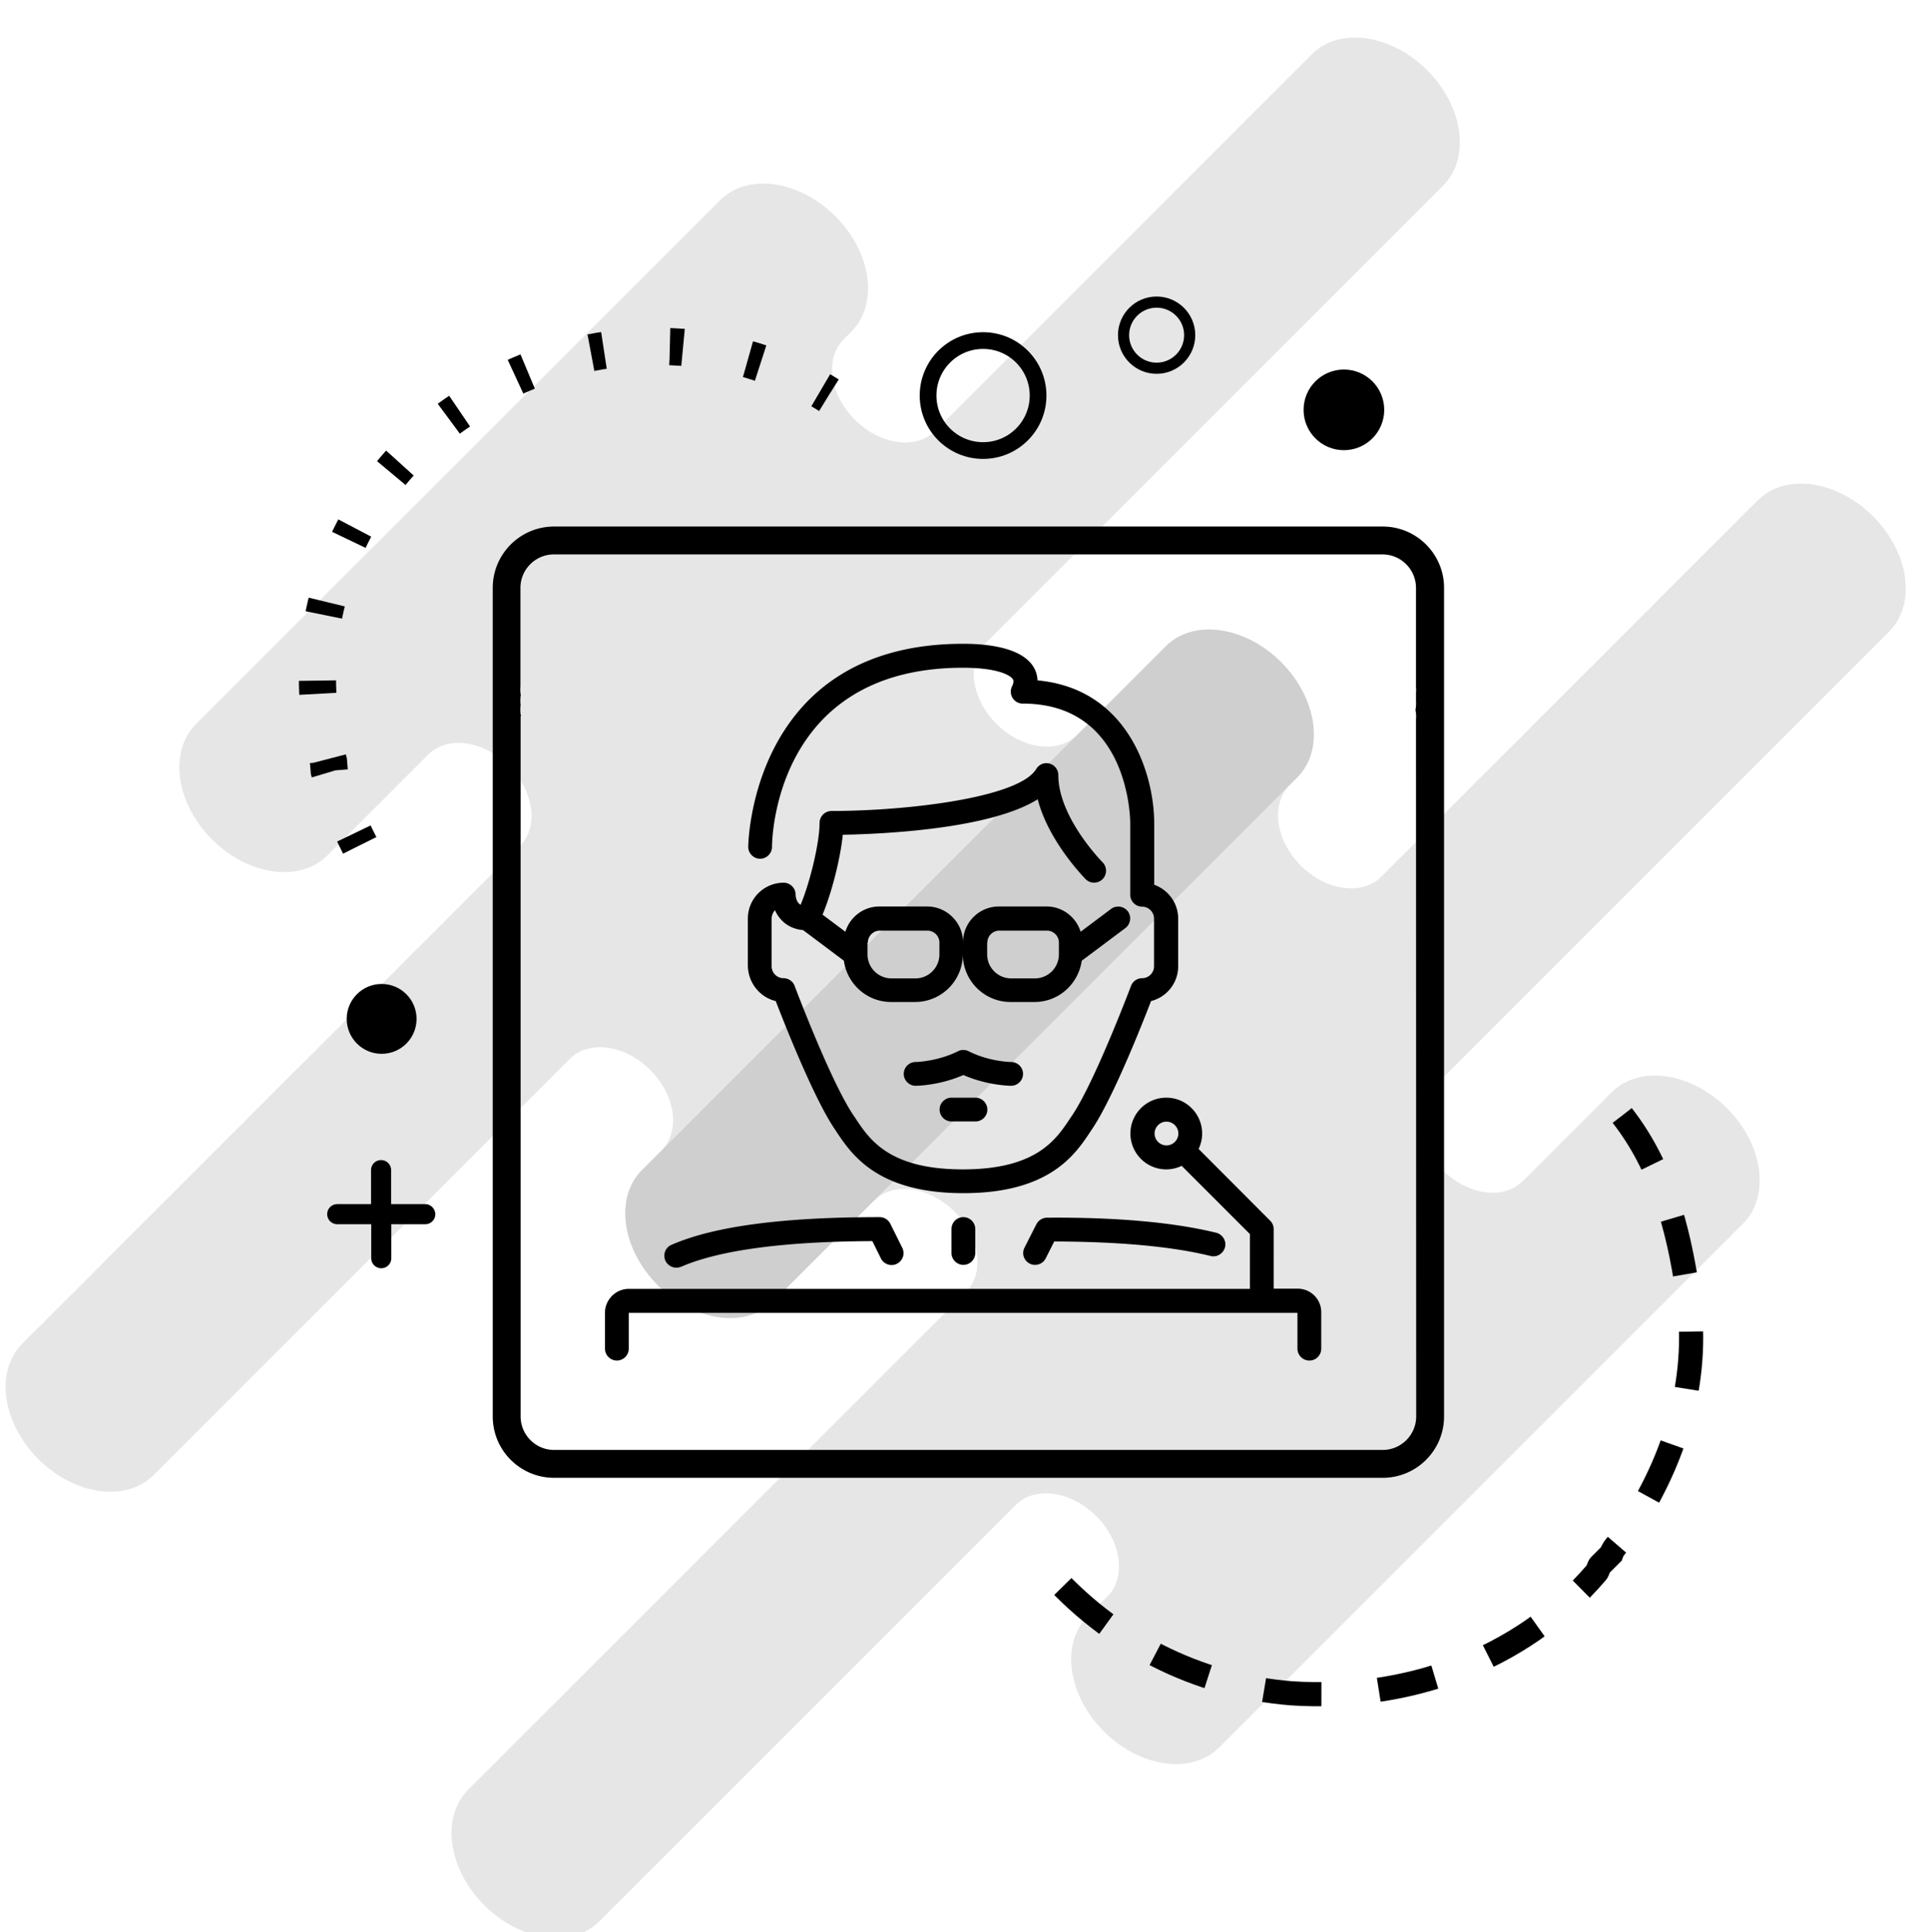 <svg xmlns="http://www.w3.org/2000/svg" viewBox="146.8 -448.5 1038.2 1039.9"><g fill="#000"><path d="M1076.3 148c-19.5-19.5-47.3-23.4-62.1-8.6l-47.8 47.8c-10.3 10.3-29.7 7.6-43.3-6-13.6-13.6-16.3-33-6-43.3l246.4-246.4c14.8-14.8 10.9-42.6-8.6-62.1s-47.3-23.4-62.1-8.6L890.2 23.4c-10.3 10.3-29.7 7.6-43.3-6-13.6-13.6-16.3-33-6-43.3L845-30c14.8-14.8 10.9-42.6-8.6-62.1s-47.3-23.4-62.1-8.6l-282 282c-14.8 14.8-10.9 42.6 8.6 62.1s47.3 23.4 62.1 8.6l54.3-54.3c10.3-10.3 29.7-7.6 43.3 6 13.6 13.6 16.3 33 6 43.3L398.8 514.8c-14.8 14.8-10.9 42.6 8.6 62.1s47.3 23.4 62.1 8.6l224-224c10.3-10.3 29.7-7.6 43.3 6 13.6 13.6 16.3 33 6 43.3l-10.5 10.5c-14.8 14.8-10.9 42.6 8.6 62.1s47.3 23.4 62.1 8.6l281.9-281.9c14.8-14.8 10.9-42.6-8.6-62.1z" opacity=".1"/><path d="M836.3-92.1c-19.5-19.5-47.3-23.4-62.1-8.6l-47.8 47.8c-10.3 10.3-29.7 7.6-43.3-6-13.6-13.6-16.3-33-6-43.3l246.4-246.4c14.8-14.8 10.9-42.6-8.6-62.1s-47.3-23.4-62.1-8.6L650.2-216.6c-10.3 10.3-29.7 7.6-43.3-6-13.6-13.6-16.3-33-6-43.3l4.1-4.1c14.8-14.8 10.9-42.6-8.6-62.1s-47.3-23.4-62.1-8.6l-282 281.9c-14.8 14.8-10.9 42.6 8.6 62.1s47.3 23.4 62.1 8.6l54.3-54.3c10.3-10.3 29.7-7.6 43.3 6 13.6 13.6 16.3 33 6 43.3L158.8 274.7c-14.8 14.8-10.9 42.6 8.6 62.1s47.3 23.4 62.1 8.6l224-224c10.3-10.3 29.7-7.6 43.3 6 13.6 13.6 16.3 33 6 43.3l-10.5 10.5c-14.8 14.8-10.9 42.6 8.6 62.1s47.3 23.4 62.1 8.6L844.9-30c14.8-14.7 10.9-42.5-8.6-62.1z" opacity=".1"/></g><g fill="none" stroke="#000"><g stroke-miterlimit="10"><path d="M1019.9 151.9c21.1 27 30.1 60 35.1 94 7 45-5 87-29 125-3 3-5 6-7 10-2 2-4 4-5 7l-6 6c-1 1-1 3-2 4-41 48-103 69-164 65-51-4-98-28-132-67-1-1 0-2-1-3-2-1-4-3-5.2-5.2" stroke-width="13" stroke-dasharray="30.972"/><path d="M340.4 6.5C334-6.3 328.1-18.9 324-33.6c-.2-2-.2-3-.4-5-19.4-71.7 9.9-148.2 71-188.9.9-1.1 1.8-2.1 2.8-3.2 58.2-39.5 136.2-42.3 195.5-5.1" stroke-width="20" stroke-dasharray="7.116,35.58"/></g><circle cx="675.9" cy="-235.6" r="29.6" stroke-width="9"/><circle cx="769.3" cy="-268.1" r="17.8" stroke-width="6"/></g><g fill="#000"><circle cx="352.2" cy="99.9" r="18.8"/><circle cx="870.1" cy="-227.9" r="21.7"/><path d="M375.6 199.6h-18.3v-18.3c0-3-2.4-5.4-5.4-5.4s-5.4 2.4-5.4 5.4v18.3h-18.2c-3 0-5.4 2.4-5.4 5.4s2.4 5.4 5.4 5.4h18.3v18.3c0 3 2.4 5.4 5.4 5.4s5.4-2.4 5.4-5.4v-18.3h18.3c3 0 5.4-2.4 5.4-5.4-.1-3-2.5-5.4-5.5-5.4zM891-165.1H445c-18.2 0-33 14.8-33 33v446c0 18.2 14.8 33 33 33h446c18.2 0 33-14.8 33-33v-446c0-18.2-14.8-33-33-33zm18 479c0 9.9-8.1 18-18 18H445c-9.9 0-18-8.1-18-18v-377h.2c0-.3-.1-.6-.2-.9-.2-1.7-.2-3.4 0-5-.2-1.8-.2-3.7.1-5.5 0-.1-.1-.3-.1-.4-.2-1.4-.2-2.8-.1-4.2v-53c0-9.9 8.1-18 18-18h446c9.9 0 18 8.1 18 18v53.7c.1.9.1 1.8 0 2.7v4.4a20.71 20.71 0 0 1-.3 5c.1.3.1.6.2.9.2 1.4.2 2.8.1 4.2l.1 375.1zm-398.2-80.1c.9 0 1.7-.2 2.6-.5 20.5-8.9 55.1-13.6 102.9-13.8l4.6 9.3c1.6 3.2 5.5 4.5 8.6 2.9 3.2-1.6 4.5-5.4 2.9-8.6l-6.4-12.9c-1.1-2.2-3.3-3.6-5.8-3.6-52.4 0-89 4.9-112 14.9-3.3 1.4-4.7 5.2-3.3 8.5a6.54 6.54 0 0 0 5.9 3.8zm334.4 11.3h-12.9V213c0-1.7-.7-3.3-1.9-4.5l-38.5-38.6c1.2-2.5 1.9-5.3 1.9-8.3 0-10.6-8.6-19.3-19.3-19.3-10.6 0-19.3 8.6-19.3 19.3 0 10.6 8.6 19.3 19.3 19.3 3 0 5.7-.7 8.3-1.9l36.7 36.7v29.5H485.3c-7.1 0-12.9 5.8-12.9 12.9v19.3c0 3.5 2.9 6.4 6.4 6.4s6.4-2.9 6.4-6.4v-19.3h359.9v19.3c0 3.5 2.9 6.4 6.4 6.4a6.38 6.38 0 0 0 6.4-6.4v-19.3c.2-7.2-5.6-13-12.7-13zM774.6 168c-3.5 0-6.4-2.9-6.4-6.4s2.9-6.4 6.4-6.4 6.4 2.9 6.4 6.4-2.9 6.4-6.4 6.4zM564.3 90.3c4.7 12.2 20.2 51.5 31.4 68.4l1 1.5c8.3 12.5 22.1 33.5 68.6 33.5s60.3-20.9 68.6-33.5l1-1.5c11.2-16.9 26.7-56.2 31.4-68.4 8.4-2.1 14.6-9.7 14.6-18.7V45.9c0-8.4-5.4-15.5-12.9-18.2V-5.5c0-25.4-13.4-72.2-62.8-76.8-.1-3-1.1-5.5-2.2-7.3-6.3-10.2-24.1-12.4-37.8-12.4C550.8-102 549.5 6.2 549.5 7.3c0 3.5 2.9 6.4 6.4 6.4 3.5 0 6.4-2.9 6.4-6.4 0-3.9 1.5-96.4 102.8-96.4 18.2 0 25.5 3.9 26.9 6.3.2.3.7 1.2-.5 3.7-1 2-.9 4.4.3 6.3s3.2 3 5.5 3c57 0 57.8 61.7 57.8 64.3v38.6c0 3.5 2.9 6.4 6.4 6.4s6.4 2.9 6.4 6.4v25.7c0 3.5-2.9 6.4-6.4 6.4-2.7 0-5.1 1.7-6 4.2-.2.5-19.2 50.9-31.5 69.4l-1.1 1.6c-7.7 11.7-18.3 27.7-57.9 27.7s-50.2-16-57.9-27.7l-1.1-1.6c-12.3-18.4-31.3-68.9-31.5-69.4-.9-2.5-3.3-4.2-6-4.2-3.5 0-6.4-2.9-6.4-6.4V45.9c0-1.7.7-3.3 1.8-4.5 2.3 5.2 7.1 10 15.1 10.7l22 16.5c1.7 12.5 12.4 22.2 25.4 22.2h12.9c14.2 0 25.7-11.5 25.7-25.7 0 14.2 11.5 25.7 25.7 25.7h12.9c13 0 23.6-9.7 25.4-22.2L752.5 51c2.8-2.1 3.4-6.2 1.3-9s-6.2-3.4-9-1.3L728.4 53c-2.4-7.8-9.7-13.6-18.3-13.6h-25.7c-10.6 0-19.3 8.6-19.3 19.3 0-10.6-8.7-19.3-19.3-19.3h-25.7c-8.6 0-15.9 5.7-18.3 13.6l-12.3-9.2c5.1-12.2 9.6-30.3 10.9-43C620.7.4 679.3-2 705.3-18.3c5.9 22.8 24.9 42 25.8 43a6.46 6.46 0 0 0 9.1 0 6.46 6.46 0 0 0 0-9.1c-.2-.2-23.8-24.1-23.8-46.9a6.42 6.42 0 0 0-4.7-6.2c-2.8-.8-5.7.4-7.2 2.9C695.1-19 634.4-12 594.3-12c-3.5 0-6.4 2.9-6.4 6.4 0 10.4-4.9 31.3-10.2 44.1-2-1.2-2.6-3.5-2.7-5.5 0-3.5-2.9-6.4-6.4-6.4-10.6 0-19.3 8.6-19.3 19.3v25.7c.3 9.1 6.6 16.7 15 18.7zm113.9-31.5c0-3.5 2.9-6.4 6.4-6.4h25.7c3.5 0 6.4 2.9 6.4 6.4v6.4c0 7.1-5.8 12.9-12.9 12.9H691c-7.1 0-12.9-5.8-12.9-12.9v-6.4h.1zm-64.3 0c0-3.5 2.9-6.4 6.4-6.4H646c3.5 0 6.4 2.9 6.4 6.4v6.4c0 7.1-5.8 12.9-12.9 12.9h-12.9c-7.1 0-12.9-5.8-12.9-12.9v-6.4h.2zm83.5 70.7c0-3.5-2.9-6.4-6.4-6.4-.1 0-11.6-.1-22.9-5.8-1.8-.9-3.9-.9-5.7 0-11.2 5.6-22.7 5.8-22.8 5.8-3.5 0-6.4 2.9-6.4 6.4s2.9 6.4 6.4 6.4c.5 0 12.7-.1 25.7-5.8 13 5.7 25.2 5.8 25.7 5.8 3.5 0 6.4-2.9 6.4-6.4zm12.9 77.4c-2.4 0-4.6 1.4-5.7 3.5l-6.4 12.6c-1.6 3.2-.4 7 2.8 8.6.9.5 1.9.7 2.9.7 2.3 0 4.6-1.3 5.7-3.5l4.6-9.1c35.1.1 63.4 2.7 84.1 7.8 3.5.9 6.9-1.3 7.8-4.7s-1.3-6.9-4.7-7.8c-22.5-5.5-53-8.4-91.1-8.1zm-51.4 6.1v12.9c0 3.5 2.9 6.4 6.4 6.4s6.4-2.9 6.4-6.4V213c0-3.5-2.9-6.4-6.4-6.4a6.38 6.38 0 0 0-6.4 6.4zm0-70.7c-3.5 0-6.4 2.9-6.4 6.4s2.9 6.4 6.4 6.4h12.9a6.38 6.38 0 0 0 6.4-6.4c0-3.5-2.9-6.4-6.4-6.4h-12.9z"/></g></svg>